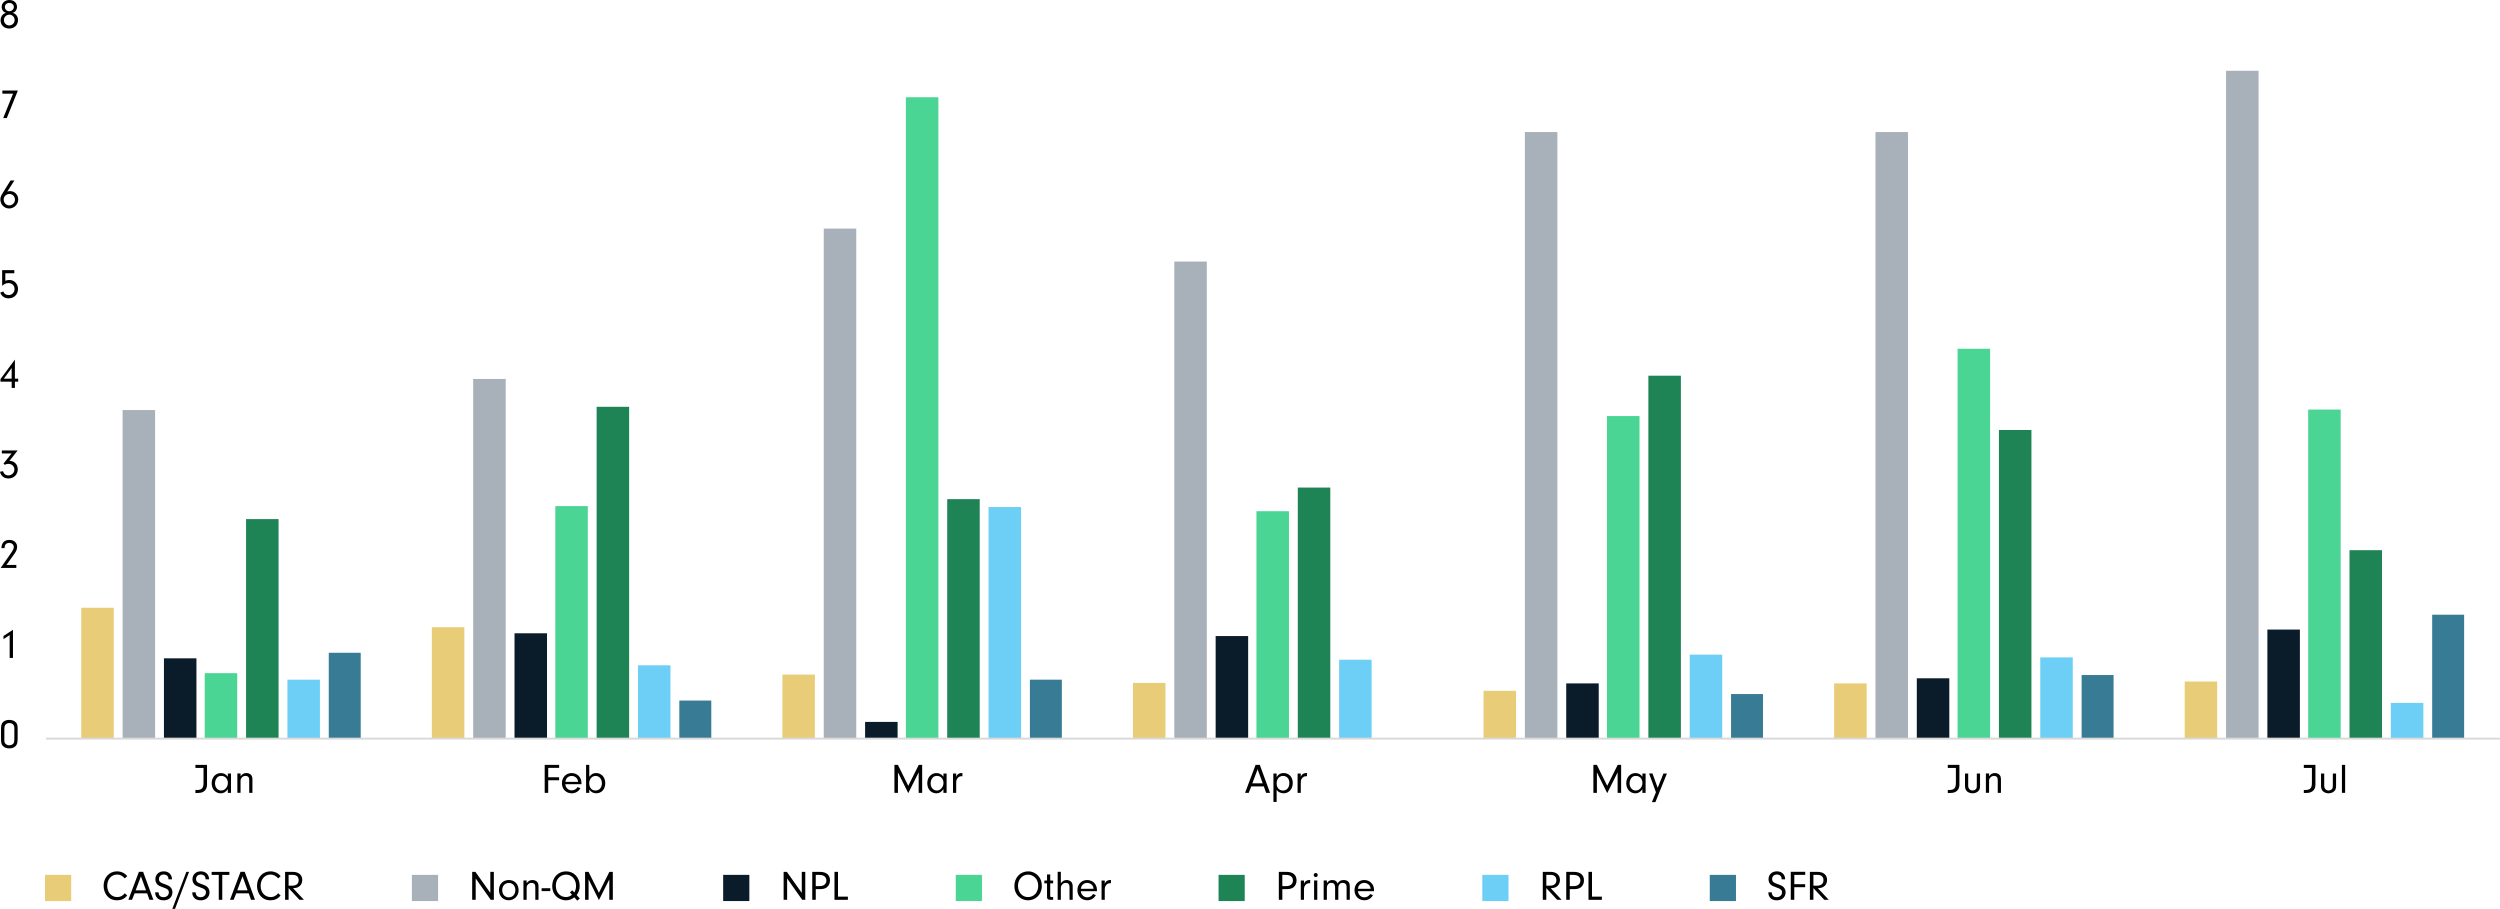 <?xml version="1.0" encoding="UTF-8"?><svg id="a" xmlns="http://www.w3.org/2000/svg" width="954.35" height="346.95" viewBox="0 0 954.35 346.95"><path d="M31.02,232h12.41v49.96h-12.41v-49.96h0ZM164.85,239.44h12.41v42.52h-12.41v-42.52h0ZM298.67,257.51h12.41v24.45h-12.41v-24.45h0ZM432.5,260.7h12.41v21.26h-12.41v-21.26h0ZM566.33,263.71h12.41v18.25h-12.41v-18.25h0ZM700.16,260.88h12.41v21.08h-12.41v-21.08h0ZM833.98,260.17h12.41v21.79h-12.41v-21.79h0Z" fill="#e8cc78"/><path d="M46.8,156.53h12.41v125.43h-12.41v-125.43h0ZM180.63,144.66h12.41v137.3h-12.41v-137.3h0ZM314.46,87.26h12.41v194.7h-12.41V87.26h0ZM448.28,99.84h12.41v182.13h-12.41V99.84h0ZM582.11,50.41h12.41v231.56h-12.41V50.41h0ZM715.94,50.41h12.41v231.56h-12.41V50.41h0ZM849.77,27.02h12.41v254.94h-12.41V27.02h0Z" fill="#a8b0ba"/><path d="M62.58,251.31h12.41v30.65h-12.41v-30.65h0ZM196.41,241.75h12.41v40.22h-12.41v-40.22h0ZM330.24,275.58h12.41v6.38h-12.41v-6.38h0ZM464.06,242.81h12.41v39.15h-12.41v-39.15h0ZM597.89,260.88h12.41v21.08h-12.41v-21.08h0ZM731.72,258.93h12.41v23.03h-12.41v-23.03h0ZM865.55,240.33h12.41v41.63h-12.41v-41.63h0Z" fill="#0a1c29"/><path d="M78.15,256.98h12.41v24.98h-12.41v-24.98h0ZM211.98,193.2h12.41v88.76h-12.41v-88.76h0ZM345.81,37.12h12.41v244.84h-12.41V37.12h0ZM479.64,195.15h12.41v86.81h-12.41v-86.81h0ZM613.46,158.83h12.41v123.13h-12.41v-123.13h0ZM747.29,133.14h12.41v148.82h-12.41v-148.82h0ZM881.12,156.35h12.41v125.61h-12.41v-125.61h0Z" fill="#4ad594"/><path d="M93.93,198.16h12.41v83.8h-12.41v-83.8h0ZM227.76,155.29h12.41v126.67h-12.41v-126.67h0ZM361.59,190.54h12.41v91.42h-12.41v-91.42h0ZM495.42,186.12h12.41v95.85h-12.41v-95.85h0ZM629.25,143.42h12.41v138.54h-12.41v-138.54h0ZM763.07,164.15h12.41v117.82h-12.41v-117.82h0ZM896.9,210.03h12.41v71.93h-12.41v-71.93h0Z" fill="#1f8455"/><path d="M109.72,259.46h12.41v22.5h-12.41v-22.5h0ZM243.54,253.97h12.41v27.99h-12.41v-27.99h0ZM377.37,193.56h12.41v88.41h-12.41v-88.41h0ZM511.2,251.84h12.41v30.12h-12.41v-30.12h0ZM645.03,249.9h12.41v32.07h-12.41v-32.07h0ZM778.85,250.96h12.41v31h-12.41v-31h0ZM912.68,268.32h12.41v13.64h-12.41v-13.64h0Z" fill="#6dcff6"/><path d="M125.5,249.19h12.2v32.78h-12.2v-32.78h0ZM259.33,267.43h12.2v14.53h-12.2v-14.53h0ZM393.15,259.46h12.2v22.5h-12.2v-22.5h0ZM660.81,264.95h12.2v17.01h-12.2v-17.01h0ZM794.64,257.69h12.2v24.27h-12.2v-24.27h0ZM928.46,234.66h12.2v47.3h-12.2v-47.3h0Z" fill="#387b94"/><line x1="17.55" y1="281.96" x2="954.35" y2="281.96" fill="none" stroke="#d9d9d9" stroke-linejoin="round" stroke-width=".75"/><path d="M6.72,282.29c0,1.2-.22,1.94-.75,2.5-.56.59-1.41.9-2.42.9s-1.9-.32-2.46-.93c-.56-.59-.7-1.2-.7-2.82v-3.52c0-1.39.16-2.05.64-2.62.53-.64,1.41-.99,2.5-.99.98,0,1.78.27,2.37.8.61.56.83,1.2.83,2.45v4.24ZM1.65,282.02c0,1.23.05,1.46.4,1.86.34.38.91.62,1.52.62.66,0,1.26-.27,1.57-.7.24-.35.34-.8.34-1.58v-4.08c0-.83-.14-1.25-.54-1.63-.35-.32-.83-.5-1.36-.5-.69,0-1.28.27-1.58.77-.27.38-.34.75-.34,1.68v3.57Z"/><path d="M1.33,244v-1.22l3.62-2.37v10.76h-1.26v-8.74l-2.35,1.57Z"/><path d="M6.23,215.64v1.17H.24l3.71-5.31c1.07-1.55,1.31-2.03,1.31-2.67,0-.93-.74-1.58-1.78-1.58-.72,0-1.31.34-1.55.9-.13.3-.18.54-.19,1.1H.54c.06-2.03,1.14-3.15,3.04-3.15,1.74,0,2.96,1.09,2.96,2.64,0,.9-.32,1.68-1.22,2.93l-2.87,3.99h3.76Z"/><path d="M.7,173.1v-1.15h6.05l-3.14,3.99c1.86,0,3.17,1.33,3.17,3.22,0,2-1.5,3.49-3.54,3.49-1.68,0-2.88-.94-3.25-2.56l1.15-.21c.29,1.02,1.04,1.6,2.03,1.6,1.3,0,2.32-.98,2.32-2.23s-.96-2.18-2.35-2.18c-.5,0-.82.1-1.28.37l-.53-.46,3.09-3.87H.7Z"/><path d="M.18,145.7v-.99l5.51-7.43v7.27h1.25v1.15h-1.25v2.4h-1.23v-2.4H.18ZM4.45,140.47l-2.99,4.08h2.99v-4.08Z"/><path d="M5.47,104.31h-3.44v2.87c.54-.21,1.02-.3,1.57-.3,1.87,0,3.28,1.47,3.28,3.47s-1.5,3.54-3.6,3.54c-1.5,0-2.64-.78-3.19-2.19l1.15-.43c.26.46.37.66.54.82.34.34.93.54,1.52.54,1.28,0,2.26-.99,2.26-2.31s-.96-2.27-2.37-2.27c-.83,0-1.68.38-2.37,1.09v-6.03h4.64v1.22Z"/><path d="M2.77,73.16c.45-.16.66-.21,1.04-.21,1.78,0,3.15,1.39,3.15,3.2s-1.55,3.44-3.44,3.44-3.38-1.5-3.38-3.44c0-.78.21-1.38.82-2.35l3.06-4.91h1.49l-2.74,4.27ZM1.41,76.16c0,1.25.94,2.24,2.14,2.24s2.16-.98,2.16-2.19-.94-2.16-2.13-2.16-2.18.93-2.18,2.11Z"/><path d="M.9,35.74v-1.18h5.92l-4.23,10.52h-1.38l3.78-9.33H.9Z"/><path d="M6.07,5.6c.53.53.8,1.23.8,2.06,0,1.89-1.39,3.23-3.35,3.23S.22,9.6.22,7.78c0-.85.29-1.62.8-2.15.34-.35.61-.51,1.25-.72-.56-.19-.8-.35-1.09-.7-.35-.43-.54-.98-.54-1.57C.64,1.12,1.89,0,3.59,0s2.9,1.1,2.9,2.62c0,.61-.21,1.18-.59,1.63-.29.32-.51.46-1.06.66.61.19.9.34,1.23.69ZM1.49,7.65c0,1.14.91,2.06,2.05,2.06s2.05-.93,2.05-2.06-.91-2.06-2.02-2.06-2.08.91-2.08,2.06ZM1.86,2.66c0,.91.75,1.63,1.7,1.63s1.73-.75,1.73-1.62-.78-1.55-1.7-1.55c-1.02,0-1.73.64-1.73,1.54Z"/><path d="M79.04,299.37c0,1.5-.56,2.5-1.7,3.01-.51.24-1.26.35-2.21.35-.11,0-.3,0-.53-.02v-1.17c.32.03.48.03.66.03.78,0,1.36-.18,1.76-.51.51-.45.67-1.06.67-2.45v-5.47h-3.09v-1.15h4.43v7.38Z"/><path d="M86.96,295.28h1.22v7.38h-1.22v-1.42c-.74,1.1-1.57,1.6-2.69,1.6-2.03,0-3.47-1.6-3.47-3.84s1.47-3.89,3.51-3.89c1.12,0,1.94.43,2.66,1.39v-1.22ZM82.69,297.08c-.38.53-.61,1.23-.61,1.95,0,1.57,1.02,2.75,2.37,2.75s2.53-1.3,2.53-2.88-1.02-2.71-2.5-2.71c-.8,0-1.36.27-1.79.88Z"/><path d="M91.84,295.28v1.04c.64-.86,1.28-1.22,2.19-1.22.67,0,1.28.22,1.71.61.46.45.62.96.62,1.97v4.98h-1.22v-4.71c0-.66-.08-1.01-.27-1.26-.22-.3-.66-.5-1.15-.5-.54,0-1.04.21-1.41.62-.35.38-.48.74-.48,1.34v4.5h-1.22v-7.38h1.22Z"/><path d="M209.27,296.71h4.16v1.15h-4.16v4.8h-1.34v-10.68h5.51v1.15h-4.16v3.57Z"/><path d="M215.81,299.37c.06.62.18.94.48,1.34.48.66,1.18,1.01,1.98,1.01.91,0,1.78-.5,2.21-1.26l1.07.4c-.61,1.23-1.87,1.98-3.28,1.98-2.19,0-3.76-1.6-3.76-3.84s1.55-3.89,3.71-3.89,3.75,1.62,3.75,3.78c0,.1,0,.3-.02.48h-6.15ZM220.68,298.47c-.05-.58-.16-.9-.42-1.26-.46-.62-1.22-1.01-2.03-1.01s-1.55.38-1.98,1.02c-.22.35-.32.66-.42,1.25h4.85Z"/><path d="M224.95,302.66h-1.22v-10.68h1.22v4.56c.74-1.01,1.52-1.44,2.59-1.44,2.06,0,3.51,1.6,3.51,3.89s-1.42,3.84-3.44,3.84c-1.14,0-1.94-.43-2.66-1.44v1.26ZM224.93,298.98c0,1.68.96,2.8,2.4,2.8s2.43-1.1,2.43-2.75-.99-2.83-2.38-2.83-2.45,1.17-2.45,2.79Z"/><path d="M342.78,302.66h-1.34v-10.68h1.33l3.95,8,4-8h1.31v10.68h-1.34v-7.81l-3.97,7.92-3.94-7.94v7.83Z"/><path d="M360.14,295.28h1.22v7.38h-1.22v-1.42c-.74,1.1-1.57,1.6-2.69,1.6-2.03,0-3.47-1.6-3.47-3.84s1.47-3.89,3.51-3.89c1.12,0,1.94.43,2.66,1.39v-1.22ZM355.87,297.08c-.38.53-.61,1.23-.61,1.95,0,1.57,1.02,2.75,2.37,2.75s2.53-1.3,2.53-2.88-1.02-2.71-2.5-2.71c-.8,0-1.36.27-1.79.88Z"/><path d="M365.02,295.28v1.25c.22-.53.38-.75.67-.98.37-.29.88-.45,1.41-.45h.29v1.23c-.13-.02-.26-.02-.34-.02-.66,0-1.23.3-1.6.85-.32.46-.43.9-.43,1.75v3.75h-1.22v-7.38h1.22Z"/><path d="M477.66,300.2l-.98,2.46h-1.39l4.02-10.68h1.6l3.92,10.68h-1.5l-.88-2.46h-4.79ZM480.08,293.68l-2.02,5.36h3.97l-1.95-5.36Z"/><path d="M487.34,295.28v1.34c.71-1.09,1.46-1.52,2.69-1.52,2.05,0,3.47,1.57,3.47,3.81s-1.42,3.92-3.47,3.92c-.58,0-1.1-.13-1.62-.38-.45-.22-.67-.42-1.07-.94v4.61h-1.22v-10.84h1.22ZM487.34,299.09c0,1.62.98,2.69,2.43,2.69s2.43-1.14,2.43-2.82c0-.86-.21-1.52-.64-2-.43-.48-1.09-.77-1.74-.77-1.47,0-2.48,1.17-2.48,2.9Z"/><path d="M496.56,295.28v1.25c.22-.53.38-.75.67-.98.37-.29.88-.45,1.41-.45h.29v1.23c-.13-.02-.26-.02-.34-.02-.66,0-1.23.3-1.6.85-.32.46-.43.9-.43,1.75v3.75h-1.22v-7.38h1.22Z"/><path d="M609.6,302.66h-1.34v-10.68h1.33l3.95,8,4-8h1.31v10.68h-1.34v-7.81l-3.97,7.92-3.94-7.94v7.83Z"/><path d="M626.97,295.28h1.22v7.38h-1.22v-1.42c-.74,1.1-1.57,1.6-2.69,1.6-2.03,0-3.47-1.6-3.47-3.84s1.47-3.89,3.51-3.89c1.12,0,1.94.43,2.66,1.39v-1.22ZM622.69,297.08c-.38.53-.61,1.23-.61,1.95,0,1.57,1.02,2.75,2.37,2.75s2.53-1.3,2.53-2.88-1.02-2.71-2.5-2.71c-.8,0-1.36.27-1.79.88Z"/><path d="M635,295.28h1.33l-4.4,10.93h-1.33l1.54-3.78-2.62-7.16h1.3l1.98,5.47,2.21-5.47Z"/><path d="M747.99,299.37c0,1.5-.56,2.5-1.7,3.01-.51.24-1.26.35-2.21.35-.11,0-.3,0-.53-.02v-1.17c.32.03.48.03.66.03.78,0,1.36-.18,1.76-.51.51-.45.67-1.06.67-2.45v-5.47h-3.09v-1.15h4.43v7.38Z"/><path d="M755.86,295.28v4.72c0,1.01-.19,1.57-.74,2.07-.54.5-1.3.77-2.13.77s-1.6-.29-2.13-.78c-.5-.48-.74-1.15-.74-2.05v-4.72h1.22v4.69c0,1.04.67,1.78,1.65,1.78.51,0,1.01-.21,1.31-.56.24-.29.32-.59.32-1.18v-4.72h1.23Z"/><path d="M759.32,295.28v1.04c.64-.86,1.28-1.22,2.19-1.22.67,0,1.28.22,1.71.61.46.45.62.96.62,1.97v4.98h-1.22v-4.71c0-.66-.08-1.01-.27-1.26-.22-.3-.66-.5-1.15-.5-.54,0-1.04.21-1.41.62-.35.38-.48.74-.48,1.34v4.5h-1.22v-7.38h1.22Z"/><path d="M883.9,299.37c0,1.5-.56,2.5-1.7,3.01-.51.24-1.26.35-2.21.35-.11,0-.3,0-.53-.02v-1.17c.32.03.48.03.66.03.78,0,1.36-.18,1.76-.51.51-.45.67-1.06.67-2.45v-5.47h-3.09v-1.15h4.43v7.38Z"/><path d="M891.77,295.28v4.72c0,1.01-.19,1.57-.74,2.07-.54.5-1.3.77-2.13.77s-1.6-.29-2.13-.78c-.5-.48-.74-1.15-.74-2.05v-4.72h1.22v4.69c0,1.04.67,1.78,1.65,1.78.51,0,1.01-.21,1.31-.56.24-.29.32-.59.32-1.18v-4.72h1.23Z"/><path d="M894.01,302.66v-10.68h1.22v10.68h-1.22Z"/><polygon points="157.24 333.97 167.24 333.97 167.24 343.97 157.24 343.97 157.24 333.97 157.24 333.97" fill="#a8b0ba" fill-rule="evenodd"/><path d="M181.59,343.5h-1.34v-10.68h1.23l5.7,8.04v-8.04h1.34v10.68h-1.18l-5.75-8.16v8.16Z"/><path d="M197.98,339.83c0,2.16-1.66,3.84-3.78,3.84s-3.73-1.6-3.73-3.87,1.54-3.86,3.78-3.86,3.73,1.62,3.73,3.89ZM191.72,339.81c0,1.63,1.01,2.74,2.51,2.74s2.5-1.14,2.5-2.74-.99-2.75-2.48-2.75-2.53,1.1-2.53,2.75Z"/><path d="M201.05,336.12v1.04c.64-.86,1.28-1.22,2.19-1.22.67,0,1.28.22,1.71.61.46.45.62.96.62,1.97v4.98h-1.22v-4.71c0-.66-.08-1.01-.27-1.26-.22-.3-.66-.5-1.15-.5-.54,0-1.04.21-1.41.62-.35.38-.48.74-.48,1.34v4.5h-1.22v-7.38h1.22Z"/><path d="M210.07,340.17h-3.31v-1.1h3.31v1.1Z"/><path d="M220.39,343.82l-1.14-1.28c-1.04.8-2.02,1.15-3.23,1.15-1.46,0-2.93-.67-3.94-1.79-.85-.94-1.28-2.19-1.28-3.68,0-3.2,2.24-5.59,5.27-5.59s5.22,2.35,5.22,5.49c0,1.42-.35,2.5-1.15,3.57l1.18,1.28-.93.85ZM219.24,340.71c.46-.85.66-1.55.66-2.53,0-2.48-1.63-4.31-3.84-4.31-1.17,0-2.3.56-3.03,1.5-.54.7-.85,1.68-.85,2.77,0,2.5,1.62,4.29,3.83,4.29.93,0,1.58-.24,2.34-.88l-.78-.88.91-.8.77.83Z"/><path d="M224.69,343.5h-1.34v-10.68h1.33l3.95,8,4-8h1.31v10.68h-1.34v-7.81l-3.97,7.92-3.94-7.94v7.83Z"/><polygon points="17.18 333.97 27.18 333.97 27.18 343.97 17.18 343.97 17.18 333.97 17.18 333.97" fill="#e8cc78" fill-rule="evenodd"/><path d="M48.55,341.88c-1.07,1.26-2.26,1.81-3.91,1.81-1.49,0-2.75-.54-3.67-1.57-.9-1.01-1.42-2.46-1.42-3.95,0-3.2,2.16-5.54,5.11-5.54.96,0,1.9.26,2.67.72.43.27.72.53,1.25,1.1l-.93.86c-1.04-1.07-1.82-1.46-2.96-1.46-2.18,0-3.76,1.81-3.76,4.31s1.62,4.29,3.83,4.29c1.17,0,2.06-.46,2.9-1.47l.9.9Z"/><path d="M51.38,341.03l-.98,2.46h-1.39l4.02-10.68h1.6l3.92,10.68h-1.5l-.88-2.46h-4.79ZM53.8,334.52l-2.02,5.36h3.97l-1.95-5.36Z"/><path d="M60.52,340.63c.06,1.22.72,1.86,1.89,1.86s2.05-.74,2.05-1.81c0-.93-.48-1.36-2.16-1.92-1.26-.43-1.68-.64-2.16-1.07-.54-.5-.83-1.2-.83-2.02,0-1.81,1.3-3.04,3.19-3.04s3.12,1.2,3.17,3.06h-1.34c-.02-.54-.08-.8-.26-1.1-.3-.46-.9-.75-1.58-.75-1.06,0-1.81.72-1.81,1.75,0,.51.22.96.61,1.23.34.24.62.37,1.71.75,1.14.4,1.68.69,2.11,1.15.46.5.72,1.17.72,1.89,0,1.84-1.36,3.09-3.36,3.09-1.36,0-2.29-.48-2.85-1.44-.26-.43-.37-.88-.37-1.39v-.22h1.28Z"/><path d="M66.82,346.95h-1.04l5.36-14.13h1.04l-5.36,14.13Z"/><path d="M74.68,340.63c.06,1.22.72,1.86,1.89,1.86s2.05-.74,2.05-1.81c0-.93-.48-1.36-2.16-1.92-1.26-.43-1.68-.64-2.16-1.07-.54-.5-.83-1.2-.83-2.02,0-1.81,1.3-3.04,3.19-3.04s3.12,1.2,3.17,3.06h-1.34c-.02-.54-.08-.8-.26-1.1-.3-.46-.9-.75-1.58-.75-1.06,0-1.81.72-1.81,1.75,0,.51.22.96.61,1.23.34.24.62.37,1.71.75,1.14.4,1.68.69,2.11,1.15.46.5.72,1.17.72,1.89,0,1.84-1.36,3.09-3.36,3.09-1.36,0-2.29-.48-2.85-1.44-.26-.43-.37-.88-.37-1.39v-.22h1.28Z"/><path d="M84.85,343.5h-1.34v-9.52h-2.72v-1.15h6.77v1.15h-2.71v9.52Z"/><path d="M90.17,341.03l-.98,2.46h-1.39l4.02-10.68h1.6l3.92,10.68h-1.5l-.88-2.46h-4.79ZM92.58,334.52l-2.02,5.36h3.97l-1.95-5.36Z"/><path d="M107.11,341.88c-1.07,1.26-2.26,1.81-3.91,1.81-1.49,0-2.75-.54-3.67-1.57-.9-1.01-1.42-2.46-1.42-3.95,0-3.2,2.16-5.54,5.11-5.54.96,0,1.9.26,2.67.72.43.27.72.53,1.25,1.1l-.93.86c-1.04-1.07-1.83-1.46-2.96-1.46-2.18,0-3.76,1.81-3.76,4.31s1.62,4.29,3.83,4.29c1.17,0,2.07-.46,2.9-1.47l.9.9Z"/><path d="M110.17,343.5h-1.34v-10.68h2.91c2.27,0,3.65,1.17,3.65,3.11,0,1.2-.54,2.16-1.54,2.69-.51.27-.99.38-1.97.45l4.15,4.43h-1.71l-4.15-4.48v4.48ZM111.51,338.1c1.62,0,2.5-.74,2.5-2.08s-.8-2.05-2.27-2.05h-1.57v4.13h1.34Z"/><polygon points="276.06 333.97 286.06 333.97 286.06 343.97 276.06 343.97 276.06 333.97 276.06 333.97" fill="#0a1c29" fill-rule="evenodd"/><path d="M300.48,343.5h-1.34v-10.68h1.23l5.7,8.04v-8.04h1.34v10.68h-1.18l-5.75-8.16v8.16Z"/><path d="M311.41,343.5h-1.34v-10.68h2.85c2.53,0,3.92,1.15,3.92,3.27,0,1.06-.42,2-1.14,2.59-.62.5-1.46.74-2.64.74h-1.65v4.08ZM312.8,338.26c.58,0,.96-.05,1.33-.19.82-.29,1.34-1.04,1.34-1.95s-.51-1.65-1.36-1.94c-.42-.14-.85-.21-1.49-.21h-1.22v4.29h1.39Z"/><path d="M323.67,342.28v1.22h-5.11v-10.68h1.34v9.46h3.76Z"/><polygon points="465.17 333.97 475.17 333.97 475.17 343.97 465.17 343.97 465.17 333.97 465.17 333.97" fill="#1f8455" fill-rule="evenodd"/><path d="M489.52,343.5h-1.34v-10.68h2.85c2.53,0,3.92,1.15,3.92,3.27,0,1.06-.42,2-1.14,2.59-.62.5-1.46.74-2.64.74h-1.65v4.08ZM490.91,338.26c.58,0,.96-.05,1.33-.19.82-.29,1.34-1.04,1.34-1.95s-.51-1.65-1.36-1.94c-.42-.14-.85-.21-1.49-.21h-1.22v4.29h1.39Z"/><path d="M497.78,336.12v1.25c.22-.53.38-.75.67-.98.37-.29.88-.45,1.41-.45h.29v1.23c-.13-.02-.26-.02-.34-.02-.66,0-1.23.3-1.6.85-.32.46-.43.9-.43,1.75v3.75h-1.22v-7.38h1.22Z"/><path d="M503.04,334.05c0,.43-.35.77-.78.77s-.77-.34-.77-.78.34-.78.78-.78.77.35.77.8ZM502.86,343.5h-1.22v-7.38h1.22v7.38Z"/><path d="M506.53,336.12v1.02c.56-.85,1.18-1.2,2.1-1.2,1.01,0,1.65.43,1.98,1.34.54-.94,1.23-1.34,2.34-1.34.85,0,1.49.27,1.87.78.35.46.45.88.45,2.05v4.72h-1.22v-4.43c0-.9-.03-1.1-.21-1.41-.22-.38-.7-.62-1.28-.62-1.07,0-1.67.72-1.67,2.03v4.43h-1.22v-4.42c0-.72-.06-1.09-.24-1.41-.21-.42-.66-.64-1.2-.64-1.07,0-1.71.77-1.71,2.05v4.42h-1.22v-7.38h1.22Z"/><path d="M518.37,340.2c.06.62.18.94.48,1.34.48.66,1.18,1.01,1.98,1.01.91,0,1.78-.5,2.21-1.26l1.07.4c-.61,1.23-1.87,1.98-3.28,1.98-2.19,0-3.76-1.6-3.76-3.84s1.55-3.89,3.71-3.89,3.75,1.62,3.75,3.78c0,.1,0,.3-.02.48h-6.15ZM523.23,339.3c-.05-.58-.16-.9-.42-1.26-.46-.62-1.22-1.01-2.03-1.01s-1.55.38-1.99,1.02c-.22.35-.32.66-.42,1.25h4.85Z"/><polygon points="364.85 333.97 374.85 333.97 374.85 343.97 364.85 343.97 364.85 333.97 364.85 333.97" fill="#4ad594" fill-rule="evenodd"/><path d="M396.45,334.47c.86,1.01,1.25,2.19,1.25,3.79s-.64,3.15-1.81,4.15c-.96.83-2.18,1.28-3.41,1.28-1.58,0-3.14-.75-4.13-2-.74-.93-1.12-2.13-1.12-3.47,0-3.19,2.26-5.59,5.28-5.59,1.49,0,2.91.67,3.94,1.84ZM388.61,338.17c0,2.48,1.63,4.29,3.84,4.29,1.07,0,2.13-.46,2.85-1.28.62-.69,1.02-1.84,1.02-2.93,0-1.42-.38-2.46-1.22-3.27-.7-.69-1.68-1.1-2.62-1.1-2.23,0-3.87,1.83-3.87,4.29Z"/><path d="M400.91,341.99c.02.37.11.45.56.45h.56v1.06h-1.14c-.86-.02-1.2-.34-1.2-1.15v-5.15h-1.02v-1.07h1.02v-2.32h1.22v2.32h1.12v1.07h-1.12v4.8Z"/><path d="M404.98,337.14c.67-.83,1.34-1.2,2.22-1.2.64,0,1.31.26,1.71.67.4.4.58.98.58,1.92v4.96h-1.22v-4.9c0-1.01-.5-1.57-1.38-1.57-.56,0-1.06.22-1.44.66-.37.42-.48.78-.48,1.49v4.32h-1.22v-10.68h1.22v4.32Z"/><path d="M412.59,340.2c.06.62.18.94.48,1.34.48.66,1.18,1.01,1.98,1.01.91,0,1.78-.5,2.21-1.26l1.07.4c-.61,1.23-1.87,1.98-3.28,1.98-2.19,0-3.76-1.6-3.76-3.84s1.55-3.89,3.71-3.89,3.75,1.62,3.75,3.78c0,.1,0,.3-.02.48h-6.15ZM417.46,339.3c-.05-.58-.16-.9-.42-1.26-.46-.62-1.22-1.01-2.03-1.01s-1.55.38-1.99,1.02c-.22.35-.32.66-.42,1.25h4.85Z"/><path d="M421.73,336.12v1.25c.22-.53.38-.75.67-.98.37-.29.88-.45,1.41-.45h.29v1.23c-.13-.02-.26-.02-.34-.02-.66,0-1.23.3-1.6.85-.32.46-.43.9-.43,1.75v3.75h-1.22v-7.38h1.22Z"/><polygon points="565.86 333.97 575.86 333.97 575.86 343.97 565.86 343.97 565.86 333.97 565.86 333.97" fill="#6dcff6" fill-rule="evenodd"/><path d="M590.28,343.5h-1.34v-10.68h2.91c2.27,0,3.65,1.17,3.65,3.11,0,1.2-.54,2.16-1.54,2.69-.51.27-.99.38-1.97.45l4.15,4.43h-1.71l-4.15-4.48v4.48ZM591.63,338.1c1.62,0,2.5-.74,2.5-2.08s-.8-2.05-2.27-2.05h-1.57v4.13h1.34Z"/><path d="M599.24,343.5h-1.34v-10.68h2.85c2.53,0,3.92,1.15,3.92,3.27,0,1.06-.42,2-1.14,2.59-.62.5-1.46.74-2.64.74h-1.65v4.08ZM600.64,338.26c.58,0,.96-.05,1.33-.19.82-.29,1.34-1.04,1.34-1.95s-.51-1.65-1.36-1.94c-.42-.14-.85-.21-1.49-.21h-1.22v4.29h1.39Z"/><path d="M611.5,342.28v1.22h-5.11v-10.68h1.34v9.46h3.76Z"/><polygon points="652.69 333.97 662.69 333.97 662.69 343.97 652.69 343.97 652.69 333.97 652.69 333.97" fill="#387b94" fill-rule="evenodd"/><path d="M676.33,340.63c.06,1.22.72,1.86,1.89,1.86s2.05-.74,2.05-1.81c0-.93-.48-1.36-2.16-1.92-1.26-.43-1.68-.64-2.16-1.07-.54-.5-.83-1.2-.83-2.02,0-1.81,1.3-3.04,3.19-3.04s3.12,1.2,3.17,3.06h-1.34c-.02-.54-.08-.8-.26-1.1-.3-.46-.9-.75-1.58-.75-1.06,0-1.81.72-1.81,1.75,0,.51.22.96.61,1.23.34.24.62.37,1.71.75,1.14.4,1.68.69,2.11,1.15.46.5.72,1.17.72,1.89,0,1.84-1.36,3.09-3.36,3.09-1.36,0-2.29-.48-2.85-1.44-.26-.43-.37-.88-.37-1.39v-.22h1.28Z"/><path d="M684.95,337.54h4.16v1.15h-4.16v4.8h-1.34v-10.68h5.51v1.15h-4.16v3.57Z"/><path d="M692.25,343.5h-1.34v-10.68h2.91c2.27,0,3.65,1.17,3.65,3.11,0,1.2-.54,2.16-1.54,2.69-.51.27-.99.38-1.97.45l4.15,4.43h-1.71l-4.15-4.48v4.48ZM693.59,338.1c1.62,0,2.5-.74,2.5-2.08s-.8-2.05-2.27-2.05h-1.57v4.13h1.34Z"/></svg>